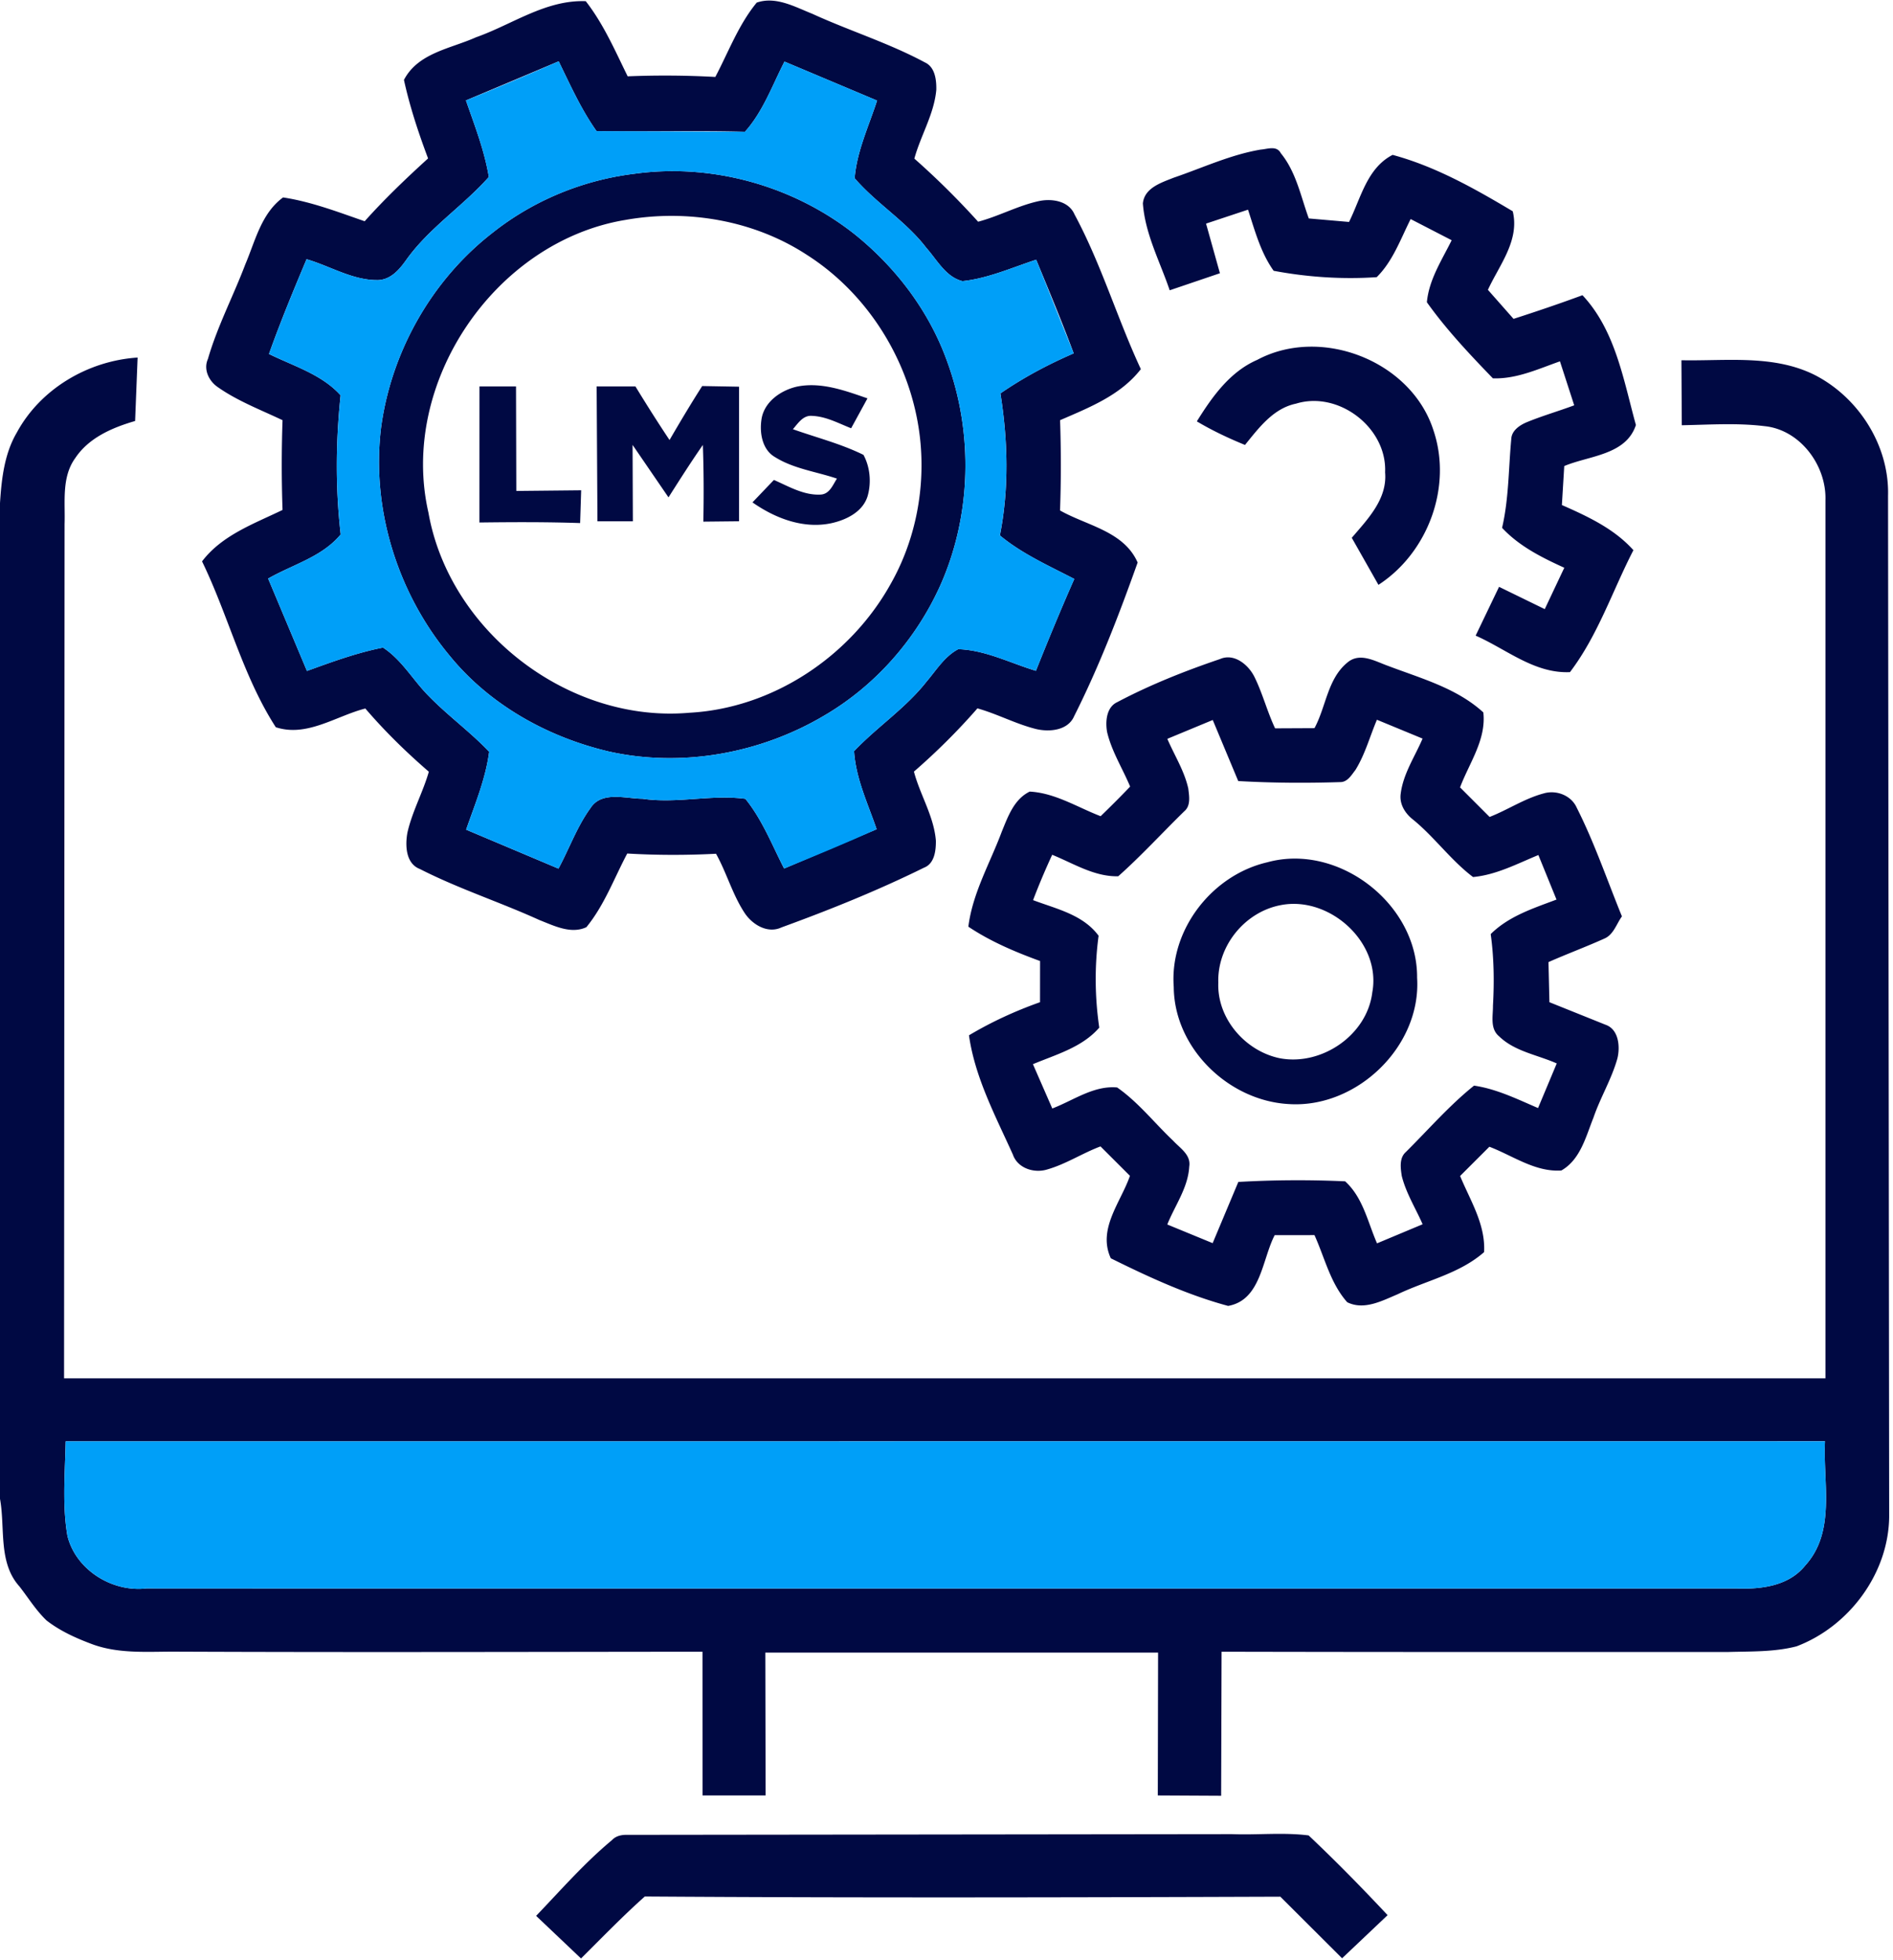 <svg xmlns="http://www.w3.org/2000/svg" width="534.667" height="553.333" viewBox="0 0 401 415" xmlns:v="https://vecta.io/nano"><path d="M100.82 7.9c7.7-2.71 14.76-7.96 23.26-7.65 3.77 4.83 6.2 10.46 8.88 15.91a194.93 194.93 0 0 1 18.57.13c2.8-5.31 4.92-11.07 8.77-15.74 4.05-1.39 8.07.9 11.75 2.36 7.88 3.61 16.22 6.19 23.87 10.3 2.16.98 2.46 3.71 2.42 5.8-.46 5.15-3.3 9.65-4.65 14.57 4.75 4.19 9.26 8.66 13.51 13.36 4.4-1.16 8.44-3.41 12.89-4.37 2.72-.58 6.3-.04 7.52 2.81 5.66 10.49 9.04 22 14.06 32.77-4.3 5.54-10.9 8.11-17.11 10.81.21 6.37.22 12.74-.01 19.11 5.7 3.23 13.51 4.38 16.44 11.02-3.94 11.04-8.15 22.02-13.43 32.49-1.29 3.07-5.21 3.44-8.06 2.77-4.28-1.06-8.2-3.19-12.45-4.38-4.16 4.77-8.67 9.24-13.45 13.39 1.31 4.95 4.23 9.44 4.65 14.62.02 2.06-.27 4.85-2.5 5.71-9.8 4.83-19.95 8.92-30.2 12.65-2.97 1.4-6.23-.62-7.85-3.11-2.54-3.88-3.77-8.44-6.02-12.48-6.27.32-12.54.32-18.81-.05-2.78 5.24-4.86 10.97-8.66 15.6-3.28 1.52-6.85-.31-9.93-1.51-8.35-3.8-17.13-6.63-25.31-10.8-3.03-1.15-3.16-4.99-2.67-7.69 1-4.47 3.28-8.52 4.54-12.92-4.79-4.14-9.33-8.57-13.45-13.38-6.21 1.58-12.39 6.13-18.97 3.96-6.99-10.83-10.02-23.58-15.62-35.11 4.23-5.57 10.99-7.95 17.05-10.89-.22-6.33-.22-12.67 0-19-4.64-2.21-9.52-4.05-13.74-7.02-1.87-1.28-3.06-3.74-2.07-5.93 2-6.92 5.38-13.33 7.93-20.06 2.12-4.98 3.38-10.77 7.99-14.15 5.97.9 11.62 3.08 17.29 5.04 4.2-4.7 8.77-9.06 13.43-13.3-2.04-5.43-3.87-10.95-5.11-16.62 2.99-5.74 9.89-6.61 15.25-9.02M98.7 21.26c1.85 5.33 3.93 10.62 4.85 16.21-5.49 6.19-12.65 10.76-17.49 17.55-1.44 2.03-3.25 4.17-5.96 4.28-5.39.08-10.12-2.96-15.16-4.42-2.79 6.63-5.55 13.28-7.96 20.06 5.23 2.58 11.13 4.29 15.17 8.74-1.03 9.79-1.11 19.69.02 29.47-3.96 4.78-10.17 6.36-15.37 9.34l8.22 19.56c5.28-1.91 10.58-3.86 16.11-4.95 4 2.6 6.33 6.87 9.63 10.2 4.07 4.19 8.83 7.62 12.86 11.85-.74 5.73-3 11.08-4.88 16.5l19.56 8.25c2.31-4.26 3.93-8.91 6.8-12.84 2.36-3.64 7.41-1.98 11-1.95 7.26 1.08 14.53-.95 21.79.01 3.58 4.41 5.64 9.75 8.21 14.76l19.6-8.32c-1.85-5.43-4.41-10.72-4.78-16.53 4.89-5.15 10.94-9.1 15.35-14.72 2.07-2.42 3.81-5.34 6.72-6.87 5.74.18 11.01 2.94 16.45 4.58 2.61-6.53 5.29-13.02 8.13-19.45-5.4-2.8-11.04-5.3-15.76-9.21 1.96-9.92 1.7-20.11.11-30.07 4.87-3.36 10.1-6.13 15.52-8.48-2.46-6.68-5.23-13.25-7.94-19.83-5.15 1.68-10.18 3.96-15.61 4.54-3.54-.86-5.39-4.5-7.67-7.05-4.32-5.66-10.56-9.37-15.18-14.74.48-5.76 3-11.01 4.75-16.44l-19.61-8.25c-2.6 5.05-4.53 10.56-8.38 14.86-10.48-.28-20.95.03-31.43-.14-3.26-4.59-5.56-9.75-8.02-14.78L98.7 21.26zm149.96 16.35c6.1-2.08 12.01-4.86 18.4-5.94 1.46-.11 3.38-.92 4.26.77 3.24 3.95 4.22 9.12 5.93 13.81l8.52.74c2.51-5.03 3.79-11.39 9.23-14.2 9.12 2.46 17.38 7.14 25.45 11.94 1.5 6.18-2.84 11.37-5.26 16.63l5.43 6.15c4.9-1.58 9.77-3.23 14.6-5.01 7 7.46 8.7 18.01 11.32 27.48-2.1 6.39-9.92 6.47-15.18 8.69l-.5 8.25c5.48 2.42 11.08 5.01 15.15 9.56-4.45 8.63-7.51 18.02-13.44 25.82-7.54.33-13.45-4.86-19.98-7.73l4.96-10.33 9.68 4.72 4.14-8.76c-4.77-2.17-9.56-4.56-13.18-8.45 1.44-6.18 1.36-12.55 1.95-18.83.09-1.77 1.77-2.89 3.25-3.52 3.3-1.36 6.73-2.34 10.08-3.59l-3.02-9.31c-4.62 1.62-9.2 3.77-14.21 3.6-4.94-5.12-9.84-10.3-13.98-16.11.45-4.83 3.17-8.9 5.25-13.13l-8.69-4.48c-2.13 4.23-3.76 8.91-7.19 12.3-7.25.49-14.67 0-21.83-1.35-2.76-3.87-3.97-8.49-5.43-12.94l-8.89 2.95 2.94 10.51-10.64 3.61c-2.05-6.06-5.2-11.9-5.68-18.38.3-3.31 3.95-4.43 6.56-5.47zm-114.21-.83c16.49-2.27 33.79 2.6 46.79 12.97 8.66 7.01 15.64 16.25 19.4 26.78 5.59 15.26 5.15 32.69-1.51 47.54-5.14 11.35-13.76 21.14-24.54 27.43-13.56 8.03-30.16 11.04-45.59 7.61-13-3.05-25.31-9.9-33.8-20.35-11.03-13.26-16.59-31.1-14.47-48.27 2.17-16.1 10.79-31.29 23.65-41.24 8.63-6.83 19.15-11.15 30.07-12.47m-2.02 9.79c-27.66 4.61-47.95 34.58-41.67 61.97 4.46 25.21 29.75 44.6 55.25 42.36 17.69-.95 34.11-11.91 42.66-27.27 5.08-8.94 7.23-19.44 6.34-29.66-1.4-16.05-10.45-31.31-24.05-39.99-11.25-7.36-25.38-9.75-38.53-7.41zm133.91 29.61c13.53-7.22 32.62.24 37.31 14.92 4.04 11.93-1.15 25.91-11.65 32.72l-5.65-9.96c3.37-3.95 7.56-8.21 7.06-13.86.43-9.46-9.86-17.32-18.88-14.54-4.82 1-7.88 5.15-10.8 8.74-3.51-1.43-6.94-3.05-10.2-4.99 3.24-5.2 7-10.51 12.81-13.03zM3.54 91.62C8.57 82.3 18.68 76.38 29.15 75.7l-.53 13.43c-4.82 1.4-9.81 3.53-12.69 7.87-2.93 4.05-2.09 9.3-2.25 13.98l-.11 180.83h373.12v-185.9c.24-7.37-5.36-14.94-12.92-15.69-5.81-.71-11.68-.3-17.51-.19l-.08-13.76c9.45.19 19.59-1.26 28.34 3.17 9.29 4.81 15.73 14.98 15.43 25.54l.24 216.06c-.1 12.04-8.47 23.29-19.62 27.51-4.75 1.23-9.72 1.05-14.59 1.2-35.74 0-71.48.02-107.21-.06l-.09 30.5-13.42-.07.06-30.24c-27.73-.01-55.47-.01-83.2 0l.06 30.24h-13.36l-.01-30.43c-36.93.03-73.86.14-110.79-.01-6.12-.08-12.44.59-18.32-1.52-3.46-1.28-6.91-2.81-9.84-5.09-2.23-2.13-3.86-4.78-5.74-7.2-4.55-5.04-2.99-12.38-4.12-18.55v-210.8c.33-5.11.91-10.4 3.54-14.9m10.37 213.54c-.13 6.65-.76 13.38.37 19.99 1.76 7.2 9.46 11.98 16.71 11.14l337.06.01c5.16.18 10.95-.57 14.38-4.89 6.51-7.17 3.72-17.53 4.16-26.27l-372.68.02zm87.66-223.34h7.74l.06 22.12 13.74-.14-.22 6.94c-7.1-.24-14.22-.21-21.33-.12l.01-28.8zm24.99 28.55l-.17-28.56 8.22.01c2.34 3.83 4.73 7.61 7.22 11.34 2.24-3.85 4.52-7.68 6.92-11.43l7.81.14-.01 28.49-7.56.08c.11-5.41.09-10.83-.1-16.24-2.53 3.63-4.9 7.37-7.28 11.1L134 94.19l.06 16.18h-7.5zm34.73-21.45c.49-3.83 4.15-6.35 7.69-7.1 5.06-.97 10.06.89 14.78 2.52l-3.46 6.33c-2.67-1.05-5.3-2.5-8.23-2.62-1.94-.2-3.01 1.57-4.11 2.82 4.99 1.77 10.18 3.08 14.95 5.43 1.4 2.57 1.69 5.81.91 8.63-.98 3.42-4.54 5.15-7.76 5.85-5.9 1.24-11.87-1.06-16.66-4.42l4.54-4.75c3.14 1.37 6.32 3.28 9.87 3.1 1.92-.08 2.6-2.03 3.48-3.38-4.38-1.49-9.15-2.07-13.12-4.56-2.68-1.54-3.28-5.04-2.88-7.85zm97.15 50.61c2.99-1.31 6.01 1.2 7.29 3.77 1.74 3.51 2.7 7.36 4.38 10.9l8.34-.04c2.46-4.53 2.76-10.43 6.95-13.87 2.66-2.28 5.91-.28 8.65.69 6.97 2.65 14.55 4.7 20.17 9.85.65 5.78-2.99 10.7-4.93 15.87l6.26 6.26c3.86-1.51 7.38-3.89 11.41-4.97 2.7-.82 5.9.4 7.06 3.04 3.75 7.41 6.42 15.3 9.56 22.98-1.16 1.59-1.77 3.87-3.72 4.7-3.91 1.76-7.93 3.25-11.84 4.98l.2 8.49 11.88 4.77c2.81.96 3.13 4.65 2.52 7.13-1.21 4.35-3.6 8.25-5.06 12.51-1.62 4.03-2.76 8.9-6.81 11.22-5.55.37-10.28-3.14-15.25-5.03l-6.2 6.19c2.15 5.21 5.41 10.24 5.08 16.12-5.22 4.58-12.19 5.99-18.31 8.92-3.31 1.39-7.12 3.45-10.68 1.69-3.57-4-4.77-9.43-6.94-14.21l-8.43.01c-2.68 5.17-2.91 13.75-9.86 14.98-8.65-2.33-16.84-6.12-24.85-10.08-2.87-6.19 2.11-11.85 4.05-17.46l-6.24-6.23c-3.83 1.44-7.31 3.74-11.25 4.87-2.79.88-6.31-.23-7.32-3.17-3.68-8.16-8.01-16.25-9.29-25.22 4.77-2.84 9.82-5.16 15.05-7.01l.01-8.72c-5.28-1.93-10.5-4.13-15.19-7.27.9-7.15 4.59-13.44 7.07-20.09 1.31-3.19 2.59-6.89 5.93-8.51 5.39.29 10.09 3.32 15.02 5.21 2.12-2.05 4.21-4.13 6.25-6.27-1.61-3.85-3.91-7.45-4.88-11.55-.39-2.2-.16-5.25 2.14-6.32 6.97-3.68 14.32-6.6 21.78-9.13m-11.16 16.89c1.5 3.49 3.61 6.78 4.44 10.53.19 1.59.56 3.62-.84 4.8-4.68 4.57-9.1 9.41-14 13.77-5.08.11-9.44-2.71-13.99-4.55-1.46 3.15-2.81 6.35-4.05 9.6 4.92 1.86 10.57 3.05 13.88 7.54-.87 6.47-.8 13 .14 19.45-3.61 4.18-9.14 5.69-14.05 7.74l4.1 9.38c4.47-1.7 8.76-4.9 13.74-4.45 4.5 3.14 7.9 7.53 11.86 11.27 1.46 1.59 3.82 2.98 3.41 5.49-.25 4.47-3.02 8.21-4.65 12.25l9.61 3.95 5.44-12.96a221.64 221.64 0 0 1 22.62-.13c3.8 3.44 4.78 8.62 6.76 13.13l9.66-4.04c-1.49-3.4-3.52-6.6-4.42-10.23-.26-1.68-.56-3.79.86-5.06 4.77-4.73 9.19-9.84 14.45-14.06 4.79.7 9.15 2.86 13.56 4.75l3.96-9.45c-4.09-1.82-8.89-2.52-12.2-5.73-1.97-1.61-1.29-4.29-1.31-6.48.28-5.06.22-10.15-.48-15.17 3.82-3.8 9.03-5.46 13.94-7.31l-3.84-9.43c-4.51 1.85-8.91 4.2-13.84 4.66-4.68-3.54-8.11-8.38-12.62-12.09-1.73-1.31-3.03-3.33-2.7-5.58.53-4.21 2.99-7.81 4.63-11.64l-9.67-3.99c-1.51 3.55-2.51 7.34-4.56 10.64-.82 1.04-1.66 2.55-3.17 2.56-7.21.23-14.44.19-21.65-.22l-5.4-12.93-9.62 3.99zm21.17 26.14c15.07-4.15 31.86 8.82 31.74 24.43.93 14.56-12.84 27.76-27.27 26.75-12.71-.74-24.19-11.86-24.28-24.79-.91-12.1 8.1-23.68 19.81-26.39m2.95 9.05c-7.66 1.4-13.57 8.63-13.32 16.44-.29 7.57 5.69 14.45 12.96 15.98 8.86 1.72 18.56-4.85 19.66-13.94 1.95-10.55-9.03-20.43-19.3-18.48zM129.63 389.58c.87-.94 2.11-1.16 3.34-1.12l128-.15c5.4.21 10.88-.41 16.24.27 5.76 5.43 11.31 11.1 16.73 16.88l-9.64 9.13-13.08-13.04c-44.87.16-89.75.26-134.63-.04-4.69 4.18-9.06 8.7-13.51 13.12l-9.51-9.02c5.23-5.45 10.23-11.19 16.06-16.03z" fill="#000943"/><path d="M98.7 21.26c6.59-2.66 13.13-5.44 19.65-8.28 2.46 5.03 4.76 10.19 8.02 14.78l31.43.14c3.85-4.3 5.78-9.81 8.38-14.86l19.61 8.25c-1.75 5.43-4.27 10.68-4.75 16.44 4.62 5.37 10.86 9.08 15.18 14.74 2.28 2.55 4.13 6.19 7.67 7.05 5.43-.58 10.46-2.86 15.61-4.54l7.94 19.83c-5.42 2.35-10.65 5.12-15.52 8.48 1.59 9.96 1.85 20.15-.11 30.07 4.72 3.91 10.36 6.41 15.76 9.21-2.84 6.43-5.52 12.92-8.13 19.45-5.44-1.64-10.71-4.4-16.45-4.58-2.91 1.53-4.65 4.45-6.72 6.87-4.41 5.62-10.46 9.57-15.35 14.72.37 5.81 2.93 11.1 4.78 16.53-6.46 2.93-13.03 5.63-19.6 8.32-2.57-5.01-4.63-10.35-8.21-14.76-7.26-.96-14.53 1.07-21.79-.01-3.59-.03-8.64-1.69-11 1.95-2.87 3.93-4.49 8.58-6.8 12.84l-19.56-8.25c1.88-5.42 4.14-10.77 4.88-16.5-4.03-4.23-8.79-7.66-12.86-11.85-3.3-3.33-5.63-7.6-9.63-10.2-5.53 1.09-10.83 3.04-16.11 4.95l-8.22-19.56c5.2-2.98 11.41-4.56 15.37-9.34-1.13-9.78-1.05-19.68-.02-29.47-4.04-4.45-9.94-6.16-15.17-8.74 2.41-6.78 5.17-13.43 7.96-20.06 5.04 1.46 9.77 4.5 15.16 4.42 2.71-.11 4.52-2.25 5.96-4.28 4.84-6.79 12-11.36 17.49-17.55-.92-5.59-3-10.88-4.85-16.21m35.75 15.52c-10.92 1.32-21.44 5.64-30.07 12.47C91.52 59.2 82.9 74.39 80.73 90.49c-2.12 17.17 3.44 35.01 14.47 48.27 8.49 10.45 20.8 17.3 33.8 20.35 15.43 3.43 32.03.42 45.59-7.61 10.78-6.29 19.4-16.08 24.54-27.43 6.66-14.85 7.1-32.28 1.51-47.54-3.76-10.53-10.74-19.77-19.4-26.78-13-10.37-30.3-15.24-46.79-12.97zM13.91 305.16l372.68-.02c-.44 8.74 2.35 19.1-4.16 26.27-3.43 4.32-9.22 5.07-14.38 4.89l-337.06-.01c-7.25.84-14.95-3.94-16.71-11.14-1.13-6.61-.5-13.34-.37-19.99z" fill="#009ff8"/></svg>